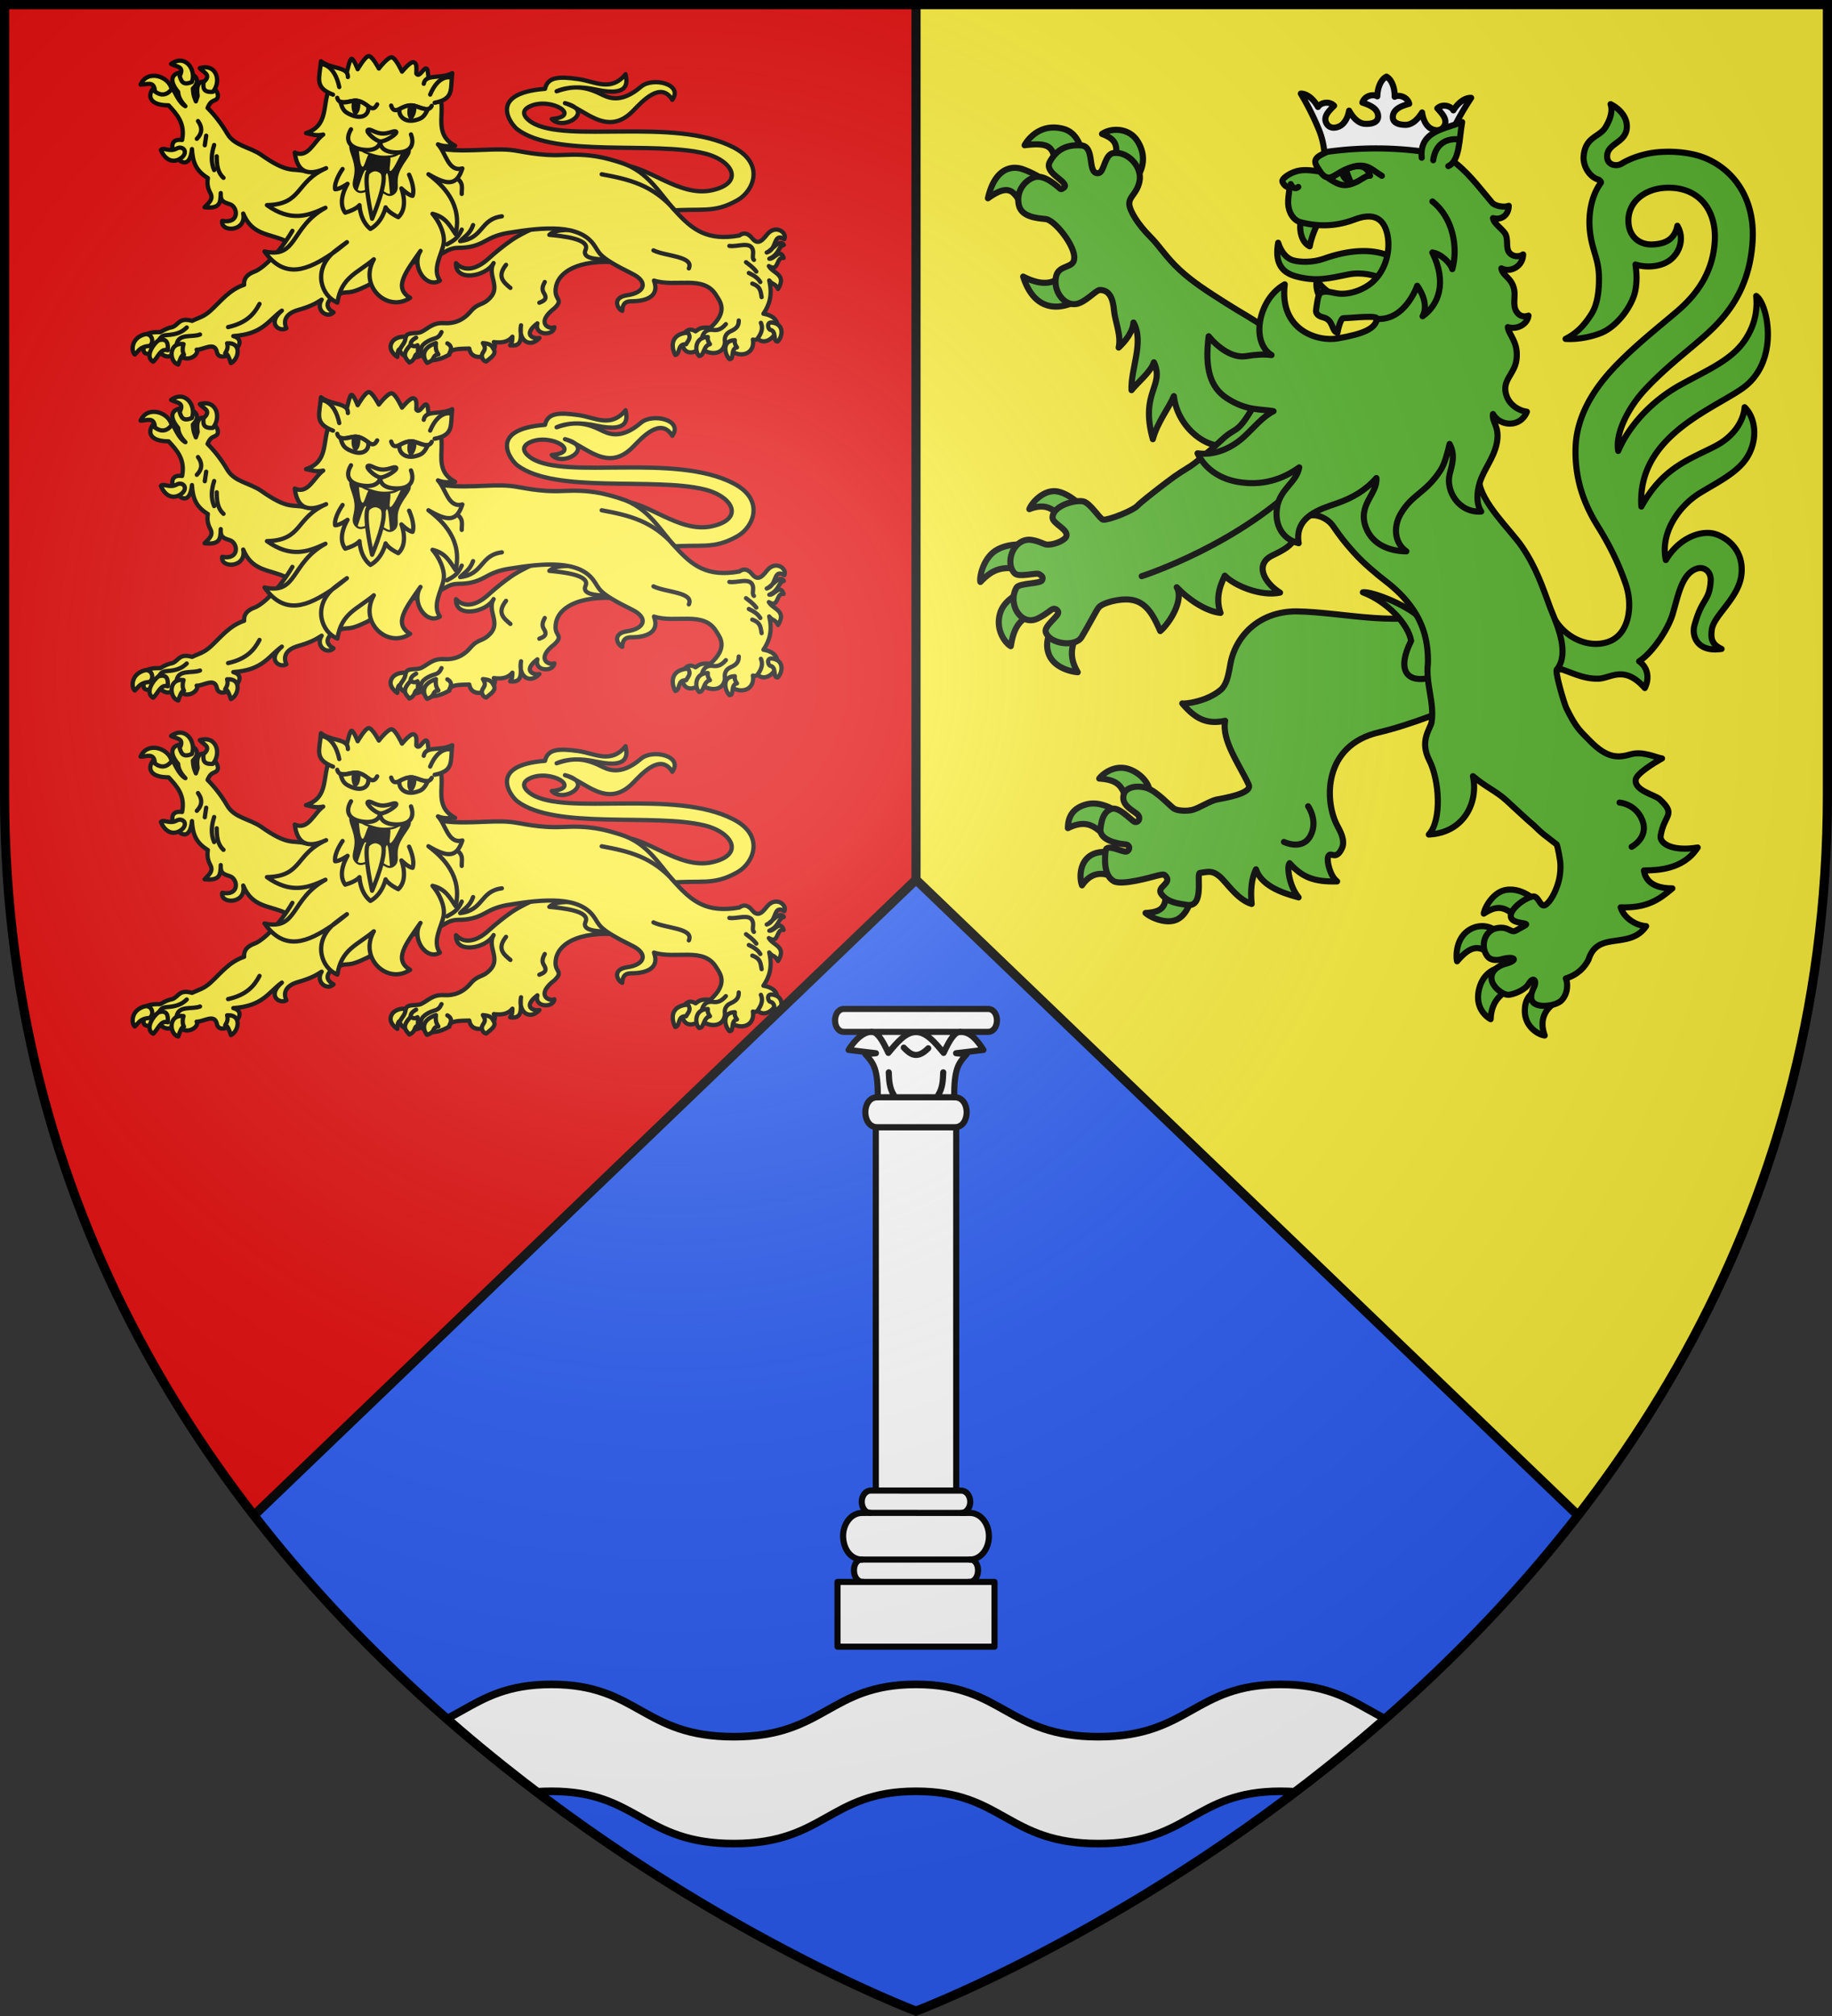 <svg xmlns="http://www.w3.org/2000/svg" xmlns:xlink="http://www.w3.org/1999/xlink" width="600" height="660" viewBox="-300 -300 600 660"><rect x="-300" y="-300" width="600" height="660" fill="#333333" stroke="none"/><clipPath id="a"><path d="m0-12-216.875 208.156C-128.497 310.228 0 358.5 0 358.5s128.497-48.272 216.875-162.344z"/></clipPath><radialGradient id="c" cx="-80" cy="-80" r="405" gradientUnits="userSpaceOnUse"><stop offset="0" stop-color="#fff" stop-opacity=".31"/><stop offset=".19" stop-color="#fff" stop-opacity=".25"/><stop offset=".6" stop-color="#6b6b6b" stop-opacity=".125"/><stop offset="1" stop-opacity=".125"/></radialGradient><path fill="#fcef3c" d="M-298.5-298.5h597V-40C298.5 246.31 0 358.5 0 358.5S-298.5 246.31-298.5-40z"/><path d="M45.17-139.2c-3.766.035-7.236 3.703-8.04 5.888 4.069-1.616 6.854-.864 9.214 1.61l6.035-4.246s-3.214-2.81-6.451-3.215a5.681 5.681 0 0 0-.758-.036zM33.843-121.75c-2.05.011-5.272.355-7.894 2.097-4.108 2.73-5.256 8.932-4.855 10.175 4.047-4.207 7.107-5.453 14.607-3.877l.173-8.292s-.802-.11-2.031-.103zm1.896 15.14s-6.583 2.105-8.179 7.333c-1.702 5.576 1.85 9.969 3.486 10.833.726-3.901 1.585-9.492 9.237-11.032zm9.627 10.642c-1.173 2.273-3.315 5.683-2.002 9.764 1.599 4.972 7.837 6.156 9.597 6.277-3.038-5.187-2.071-8.805.38-13.824zM194.821-8.763a8.274 8.274 0 0 0-1.692.13c-4.194.775-6.88 5.729-7.173 7.738 4.055-2.606 6.777-2.802 11.108 1.675 1.382-1.627 3.442-3.863 5.513-6.124-.546-.683-3.854-3.337-7.756-3.42zm-9.07 11.968c-1.238-.06-2.65.18-4.074.95-5.31 2.868-4.74 9.694-4.468 10.548 4.71-5.575 7.845-5.532 11.866-1.1l.806-8.794c-.47-.582-2.068-1.504-4.13-1.604zm5.554 13.575s-5.327.647-6.88 7.02c-1.55 6.368 2.674 9.262 3.787 9.858.169-4.894 2.599-8.97 8.425-10.259zm11.897 7.353c-1.279.924-3.915 2.296-3.796 7.063.13 5.127 4.572 7.596 6.51 7.804-1.789-4.8-.05-8.357 3.089-10.53zM67.099-48.64c-3.948.016-6.758 2.957-7.085 3.531 7.251.475 7.595 3.332 9.544 8.415 2.764-2.01 5.205-3.735 6.802-4.66.14-1.172-1.607-4.634-5.714-6.49-1.256-.567-2.442-.8-3.547-.796zm-8.84 11.698a8.82 8.82 0 0 0-2.454.283c-6.056 1.615-5.967 6.23-6.054 7.766 6.705-3.263 9.168 0 13.051 3.224l3.261-8.439c-1.196-.836-4.313-2.767-7.804-2.834zm8.367 16.828s-5.306-2.185-9.184.028c-4.181 2.386-3.859 8-3.066 9.93 3.554-5.206 8.202-4.205 11.674-1.759zm14.88 10.8c1.091 6.823-1.613 7.914-6.323 8.207C76.78.362 82.134 2.806 85.678.933c3.895-2.058 4.886-8.167 4.5-8.322zM45.111-258.252c-5.577-.033-8.704 4.242-9.537 5.799 9.942-1.254 9.009 1.638 10.684 7.58l8.684-3.387c-.7-3.119-1.94-8.184-6.483-9.494a12.28 12.28 0 0 0-3.348-.498zm20.884.765c-1.872-.084-3.72.407-5.065 1.339 3.847 1.484 5.946 3.188 3.845 9.566l7.232 5.08c1.89-2.176 3.943-7.205.382-12.531-1.524-2.28-3.986-3.347-6.394-3.455zM32.77-245.054c-3.325-.183-7.368 1.86-9.21 9.964 8.828-6.33 8.705-.017 12.938 4.308l6.105-9.834s-3.268-2.445-7.672-4.004a7.82 7.82 0 0 0-2.16-.434zM49.96-212.3c-3.774 5.784-8.623 6.038-14.857 2.854 3.733 11.88 12.863 11.986 21.298 5.604zM223.658-77.823c3.96-.167 8.239-4.554 15.037 3.07 1.414-2.854 1.272-6.535-1.866-8.744 4.618-3 9.574-10.746 10.967-15.394 1.814-6.057 2.962-13.136 7.763-14.889 2.547-.93 4.932.903 4.712 4.037-.475 6.803-2.832 5.34-5.328 14.523-.938 3.448.913 8.858 8.883 7.664-3.374-1.558-3.552-3.616-3.188-6.336.632-4.722 8.842-10.253 9.7-18.01 1.01-9.125-6.438-13.231-10.134-13.584-4.95-.472-10.98 2.646-14.624 8.835-1.925-9.013 4.374-17.778 11.204-21.97 5.723-3.514 12.223-6.588 15.407-11.649 3.591-5.706 2.869-12.885-.815-16.422-.188 3.413-2.576 9.145-9.726 12.814-8.68 4.455-17.07 7.011-24.08 19.707-1.47-22.714 22.864-31.566 32.974-38.598 12.548-8.728 8.45-27.745 4.641-30.342.22 3.185.352 8.171-3.439 14.068-4.385 6.821-12.053 9.913-21.305 15.009-9.201 5.067-16.84 13.163-20.462 21.658-.999-5.733 3.243-14.039 8.586-19.855 5.534-6.024 12.145-11.305 15.905-14.495 7.488-6.354 18.398-15.15 19.53-34.436.799-13.565-5.944-23.063-15.398-27.027-5.544-2.325-13.672-2.674-19.27-1.417-2.807.63-5.607 1.6-8.235 3.18-1.851 1.114-5.044.429-4.723-2.804.378-3.81 5.813-4.091 6.392-8.556.478-3.683-2.32-6.644-5.28-8.11.741 2.257-.062 4.875-1.615 7.486-2.025 3.403-6.609 3.04-7.206 9.48-.296 3.22 1.85 6.852 4.896 7.753.36.221.966.708.709 1.061-3.361 4.617-3.969 10.724-3.628 14.959.568 7.073 3.012 9.566 3.044 16.115.009 2.042.007 7.929-2.447 11.81-3.025 4.783-5.614 6.678-8.497 8.185 4.067.256 8.415-.688 11.458-1.87 5.624-2.185 10.397-9.14 11.347-13.751.632-3.07.49-5.94.086-8.737 2.754.932 7.548 1.065 10.902-1.159 3.444-2.283 5.352-7.217 2.819-11.52-.875 4.36-3.787 5.943-8.158 6.116-4.16.165-7.484-2.435-7.847-6.957-.535-6.664 5.126-11.519 12.906-11.611 10.308-.123 15.908 7.453 15.36 17.366-.547 9.937-5.464 17.25-12.415 23.165-5.972 5.081-12.257 10.017-18.472 16.192-4.847 4.816-14.396 15.025-14.716 28.562-.237 10.031 2.678 18.143 7.238 25.45s7.263 13.398 9.208 19.065c2.339 6.812 1.243 16.107-5.348 18.714-6.827 2.7-16.095-1.39-19.385-10.306-1.17 6.515-2.766 19.99 3.824 19.485 3.99 1.376 7.585 3.212 12.109 3.02z" style="fill:#5ab532;fill-rule:evenodd;stroke:#000;stroke-width:2;stroke-linecap:round;stroke-linejoin:round"/><path d="M124.567-99.847c-12.389-.005-20.069 8.274-21.656 17.512-.682 3.965-1.326 6.678-3.177 8.239-4.543 3.827-11.844 4.638-12.524 4.383 4.363 5.203 8.222 6.945 14.041 5.681-1.212 6.405 4.675 14.351 7.716 20.91 1.027 2.215-4.132 3.775-10.332 4.84-2.017.347-5.975 2.835-7.914 3.376-2.008.56-5.041.364-6.206-.356-1.204-.745-5.547-5.646-8.846-6.73-3.07-1.01-6.915-.431-7.629 2.072-1.137 3.994 4.168 5.591 4.875 7.004.684 1.365-.492 2.458-1.487 1.885-1.18-.68-4.985-4.91-7.336-4.163-1.772.563-3.23 2.154-3.677 6.56-.378 3.734 5.727 4.875 8.036 5.051 1.88.144 1.635 2.006.502 2.36-1.218.38-6.542-2.811-6.845-.28s-.699 8.045 2.641 9.981c2.627 1.522 12.5-1.368 13.63-1.653 1.347-.34 2.661-.736 3.1-.33 2.977 2.756-3.115 3.74-1.052 6.3 2.192 2.719 5.36 2.969 8.283 3.45 6.003.99 2.958-10.397 4.285-10.467 2.865-.398 3.987-.837 6.297 1.03 2.31 1.865 5.779 7.634 10.642 9.138-.424-4.41-.075-8.378 1.414-11.342 1.689 5.062 7.777 7.571 13.96 9.184-3.095-3.62-3.94-10.188-2.95-11.19 4.065 4.531 7.886 6.18 15.563 5.96-2.285-1.698-3.454-6.655-2.949-8.05.775-2.139 2.45 1.586 4.508-2.76 1.298-2.74-.796-6.042-1.663-7.749-3.98-7.83-4.581-25.96 13.798-30.242 9.996-2.329 25.1-8.142 26.408-9.788 10.421-13.117.8-24.2-4.576-30.56-13.602 6.497-33.245.963-48.88.744zM64.866-198.286c.29 3.316 2.432 8.104 1.512 12.073 2.386-2.26 4.578-5.114 4.849-8.193 3.608 6.355-.988 15.222-.639 22.141 1.845-2.399 6.318-5.932 7.325-9.125 3.629 7.86-4.647 9.638-.348 25.175 1.496-5.61 5.293-10.25 6.891-14.095 1.225 10.678 11.475 17.729 17.251 15.96 13.244 17.285 29.193 10.555 28.423-8.247 0 0-12.52-27.72-15.757-30.111-3.516-2.597-7.988-4.942-13.089-8.2-5.756-3.678-10.48-6.631-14.945-10.765s-6.613-7.841-9.537-10.744c-4.117-4.086-6.85-8.624-6.938-10.73-.107-2.579 2.388-3.27 3.313-7.364 1.1-4.872-3.902-10.097-8.554-9.373-2.652.413-2.937 5.353-4.369 6.347-.337.235-.742.316-1.26.164-2.72-.796-.482-8.709-4.877-9.022s-7.898 1.025-10.273 5.34c-1.91 3.468 4.708 5.833 4.957 7.87.056.457-.903 1.12-1.367 1.108-.307-.007-5.038-5.113-8.74-3.877-2.884.962-6.012 4.346-5.026 9.04.853 4.06 6.222 4.349 8.8 4.624 3.056.327 9.89 9.06 9.339 12.994-.17 3.171-4.877 1.923-5.868 5.56-1.27 4.663 2.374 9.888 6.474 9.267 3.068-.464 6.362-4.462 7.757-4.592 3.382-.02 4.375 3.094 4.696 6.775z" style="fill:#5ab532;fill-rule:evenodd;stroke:#000;stroke-width:2;stroke-linecap:round;stroke-linejoin:round"/><path d="M146.351-106.083c8.072 3.035 14.92 10.519 15.805 15.897-4.651 9.28-1.583 13.43 5.065 12.32 5.425-.904 5.434-5.24 4.005-10.242-1.275-4.462-3.215-7.477-7.345-10.669-5.393-4.168-15.212-7.714-17.53-7.306z" style="fill:#5ab532;fill-rule:evenodd;stroke:#000;stroke-width:2;stroke-linecap:round;stroke-linejoin:round"/><path d="M220.248 14.2c2.969-9.756 13.446-3.042 18.883-10.99-3.304-.214-7.247-2.609-8.353-6.16 8.617.257 12.508-2.446 16.937-6.21-3.47.02-8.59-.846-9.317-5.86 4.149-.083 12.839-.119 17.614-7.52-8.425 1.407-12.524-1.394-12.136-3.816 1.147-7.159 5.328-6.773-.343-12.012-1.594-1.471-8.361-2.785-7.81-6.43.293-1.932 5.887-5.394 8.612-6.901-1.745-.192-6.169-2.494-10.208-1.365s-7.64 1.632-13.671-4.656c-2.773-2.903-4.14-3.67-7.464-10.48-.668-1.368-4.134-12.933-2.975-12.721 3.947-5.415.268-13.768-2.245-19.98-2.447-6.627-4.613-13.323-9.395-20.261-3.673-5.33-13.461-14.44-13.987-21.573-.687-9.246-.862-19.117-.29-23.927 1.564-13.178 2.116-15.682-10.354-19.924-7.372-2.508-32.979-9.089-45.1 4.333-6.193 6.858-12.86 6.398-18.247 15.556-5.387 9.159-5.509 6.244-10.175 10.614s-8.89 7.76-10.226 8.628c-2.672 1.733-3.613 2.08-8.11 5.499-4.497 3.42-8.513 6.615-9.263 7.454-1.499 1.678-9.524 4.832-11.312 4.627-1.104-.126-4.245-5.551-6.601-5.99-2.953-.55-9.908 1.535-9.99 5.29-.044 2.013 5.36 3.923 4.506 6.18-.582 1.535-4.84 3.055-6.728 2.62-1.08-.249-4.194-2.06-6.75-1.373-4.778 1.284-6.235 8.189-3.404 10.88 1.44 1.367 7.043-.311 7.884.179.954.555 1.565.992 1.053 2.071-.555 1.171-7.49.859-8.365 2.384-2.98 5.193 1.26 12.598 6.683 10.238 1.822-.793 3.564-2.123 4.783-3.01 1.082-.788 2.09.2 2.199.794.249 1.353-4.753 4.515-4.084 6.566 1.287 3.946 9.665 4.975 11.703 1.681 1.58-2.556 4.798-8.618 5.403-9.441.302-.412.772-1.334 4.52-2.337 9.353-2.253 12.477 1.823 15.874 9.74 3.044-2.576 7.848-10.18 5.391-14.343 3.477 3.68 9.325 7.872 14.352 8.399-2.025-5.582.583-10.282 1.387-12.194 3.212 3.334 11.885 6.885 18.095 5.558-5.341-3.347-8.39-9.393-2.409-12.214 5.98-2.822 7.504-4.448 8.877-9.75s8.25-3.64 10.86.104c2.61 3.744 3.656 5.127 6.684 8.538 3.258 3.67 7.64 7.28 10.505 9.499 3.238 2.508 6.251 5.255 8.972 9.22 3.485 5.079 5.127 10.827 4.945 17.816-.795 6.734 2.209 12.689 1.202 19.25-.604 2.491-3.973 6.097-.718 12.484s4.17 19.578-.196 24.247c11.5-.574 16.298-10.47 14.46-19.116 4.39 3.732 7.378 4.727 10.94 7.934 1.348 1.215 7.46 6.96 8.989 8.163 3.115 3.046 2.694 2.513 7.502 6.275.345.68 1.22 5.328 1.216 6.526 0 .346.19 3.115-.792 6.294-.87 2.813-2.479 5.962-4.13 6.981-1.698 1.05-2.173-3.113-4.129-2.777-2.586.443-7.852 4.325-7.15 6.822.684 2.43 6.716 1.513 4.494 2.743l-2.84 1.573c-1.747.967-2.32-1.393-6.014-.823-4.542.7-5.76 6.31-3.279 9.35 1.633 1.998 5.123.736 5.123.736 3.878-.896 5.209.498.317 1.769 0 0-4.721 1.323-4.132 5.07.402 2.555 3.937 5.255 5.861 4.929 2.554-.432 5.414-2.051 6.246-3.507 1.56-2.73 2.851-1.089 1.753 1.084-.623 1.234-1.698 3.87.058 5.206 2.14 1.628 7.277.699 8.88-.853 2.453-2.376 2.1-6.175 1.499-7.262 4.068-1.257 6.228-3.791 7.43-6.128z" style="fill:#5ab532;fill-rule:evenodd;stroke:#000;stroke-width:2;stroke-linecap:round;stroke-linejoin:round"/><path fill="none" stroke="#000" stroke-linecap="round" stroke-linejoin="round" stroke-width="2" d="M73.925-111.37s32.926-10.539 53.857-32.743M230.42-37.243s5.344.376 7.465 5.803c2.212 5.66-3.506 8.673-3.506 8.673M128.422-36.045s3.34 4.66.804 9.569c-2.643 5.12-8.714 2.114-8.714 2.114"/><path d="M165.834-203.72c-4.39-1.102-8.624-2.158-12.108-4.383-3.245-2.073-8.139-2.857-12.102-2.054-6.375 1.292-10.494 2.395-16.971.694-5.455-1.432-7.081-5.014-6.047-11.07 1.137 3.528 3.061 5.231 4.9 5.762 2.367.683 6.591.69 9.894-.484 17.098-6.077 28.283-.958 32.434 11.535z" style="fill:#5ab532;fill-rule:evenodd;stroke:#000;stroke-width:2;stroke-linecap:round;stroke-linejoin:round"/><path d="M126.171-227.988c-.702 1.695-.585 6.968 2.778 8.644.533-2.994 1.987-6.462 3.067-8.23zm5.106 19.573c-.427 1.84.097 4.183.941 5.618l4.049-.931c-2.063-1.133-3.898-2.81-4.99-4.687z" style="fill:#5ab532;fill-rule:evenodd;stroke:#000;stroke-width:2;stroke-linecap:round;stroke-linejoin:round"/><path d="M185.111-132.526c-1.7-2.546-1.438-6.389-.448-9.557 1.351-4.321 4.494-7.847 5.511-12.642 1.184-5.609-1.642-6.964-1.2-9.73 2.337 4.166 9.077 4.485 11.104-.753-2.998-.424-5.707-2.418-6.674-5.228-1.74-5.062 2.553-6.812 3.247-11.714.82-5.784-2.605-8.304-2.824-10.753 2.873.878 6.362-.735 6.778-3.76-1.525.567-3.09.173-4.051-1.509-1.154-2.016-.23-4.67-.618-6.863-.72-4.071-3.828-4.57-4.226-7.106 3.029 1.534 7.064-.673 7.137-4.564-1.123.73-2.579.827-3.788.073-2.175-1.357-1.015-3.96-1.826-6.343-.588-1.727-4.063-3.718-4.257-5.604 2.618.714 5.114-.825 5.16-4.047-1.364.608-4.453.167-5.474-1.043-4.78-5.66-8.144-10.344-13.779-14.327-4.568-3.229-16.377-5.429-25.529-5.979-6.745-.405-12.473 2.513-16.611 4.636-3.607 1.85-1.356 3.723-.419 5.49-3.083-.38-5.716-.909-8.632.226-1.682.655-3.876 2.084-3.698 3.031.103.547 1.3 2.327 2.323 1.676-.066 2.124-.488 3.33-.425 5.532.083 2.898 1.739 5.551 4.095 6.152 6.248 1.594 11.98 1.267 17.736-.933 7.793-2.977 10.247 1.438 10.868 6.2.627 4.801-.95 10.75-5.266 14.47-2.24 1.933-6.35 3.839-10.346 3.66-2.244-.1-4.41-1.217-6.376-.354-1.002.44-1.262 3.743-1.564 5.55-.236 1.412.848 2.187 2.345 2.551 3.472.844 2.572 4.472 4.643 5.05.138-.95 1.058-4.76 1.91-4.785 3.427-.098 11.303-1.074 11.06.222-.614 3.261-4.338 4.86-12.804 6.392-6.568 1.19-19.273-2.638-17.425-17.696-8.588 4.69-11.312 18.81-4.33 23.156-2.511-.342-5.29-.152-8.333.347-4.521.742-9.339-2.931-12.254-6.517-1.345 10.72.581 16.788 5.99 20.306 6.43 4.18 10.897 3.442 15.257 4.23-3.667 1.866-6.305 5.293-9.662 8.371-3.773 3.46-9.231 6.225-15.225 5.425 2.507 5.173 7.34 8.35 13.229 9.36 7.944 1.364 14.56-.793 20.076-4.758-.944 5.096-6.203 6.88-7.243 13.04-.928 5.504 1.54 10.462 7.063 11.785-1.49-8.83 7.366-11.258 12.597-13.082 4.95-1.727 9.265-4.17 12.848-8.259.51 5.218-6.45 8.82-3.307 16.495 2.113 5.162 7.38 7.461 13.13 7.51-3.663-2.515-4.493-7.643-1.909-12.187 3.71-6.525 8.284-6.832 13.13-14.412 1.286-2.011 2.198-5.355 2.934-8.554 1.97 3.652.764 6.944.031 9.843-1.376 5.446 2.925 12.771 10.321 12.28z" style="fill:#5ab532;fill-rule:evenodd;stroke:#000;stroke-width:2;stroke-linecap:round;stroke-linejoin:round"/><path d="M133.715-250.166c13.216-1.923 26.376-1.623 39.479.988.214-2.076.998-4.864 2.055-7.134a88.683 88.683 0 0 1 6.567-11.647c-1.742-.117-4.07 1.253-5.826 4.086-.642-1.302-3.41-2.338-5.247-.672 1.473 1.688 3.666 3.771 2.1 6.045-1.12 1.628-3.135 1.292-4.472.425-1.2-.777-2.284-2.53-2.619-5.097-1.733 2.787-3.664 4.043-5.376 4.044-2.86 0-4.251-.992-4.212-2.564.067-2.76 3.219-3.72 5.37-4.337-.638-2.397-3.525-3.03-4.77-2.286.06-3.333-1.153-5.749-2.68-6.597-1.567.77-2.898 3.123-3.005 6.455-1.206-.806-4.12-.318-4.879 2.045 2.119.724 5.219 1.839 5.148 4.6-.04 1.572-1.478 2.494-4.334 2.35-1.71-.086-3.577-1.437-5.168-4.308-.463 2.546-1.633 4.243-2.87 4.96-1.38.8-3.408 1.034-4.446-.648-1.45-2.35.844-4.32 2.4-5.933-1.751-1.756-4.568-.86-5.274.409-1.613-2.917-3.87-4.402-5.615-4.372a88.683 88.683 0 0 1 5.977 11.96c.942 2.32 1.587 5.145 1.697 7.228z" style="fill:#fff;fill-rule:evenodd;stroke:#000;stroke-width:2;stroke-linecap:round;stroke-linejoin:round"/><path d="M165.63-248.355c-.827-8.653 7.164-9.296 13.24-11.679-.997 5.516-.752 12.749-4.532 14.413" style="fill:#5ab532;fill-rule:evenodd;stroke:#000;stroke-width:2;stroke-linecap:round;stroke-linejoin:round"/><path fill="none" stroke="#000" stroke-linecap="round" stroke-linejoin="round" stroke-width="2" d="M177.941-254.322s-7.39-1.489-8.552 6.786m-46.654 7.802s.937 2.217 2.471.938m7.119-5.052c2.544 3.635 4.452 1.425 6.646.234 7.99-4.336 9.624-1.206 13.61 1.178m-1.584 46.836c9.293.59 13.147-10.849 13.147-10.849s4.205 5.499 1.774 9.983c5.216-3.67 8.082-11 3.187-20.877 3.034.464 6.04 3.643 6.538 5.467 1.973-7.122.246-16.86-6.51-22.167"/><path fill="none" stroke="#000" stroke-linecap="round" stroke-linejoin="round" stroke-width="2" d="M135.265-241.51c2.48 1.648 4.342 2.54 6.691 1.929 3.787-.985 5.023-3.088 6.77-2.884-1.455-4.794-6.161-3.145-9.755-1.15-1.606.892-2.639 1.613-3.706 2.105z"/><path fill-rule="evenodd" stroke="#000" stroke-linecap="round" stroke-linejoin="round" stroke-width="2" d="M141.059-244.394c-.314.188.506 2.136 1.202 3.773-.63-.033-2.464-.935-2.624-2.824.44-1.219 1.422-.949 1.422-.949z"/><path fill="#e20909" d="M-298.5-298.5H0v657S-298.5 246.31-298.5-40z"/><g id="b" stroke-width=".977"><path fill="#fcef3c" stroke="#000" stroke-linecap="round" stroke-linejoin="round" stroke-width="1.4" d="M-206.702-221.224c-5.166-2.354-10.73-1.768-13.641-8.867 1.19 6.092-7.593 6.212-6.87 2.388 5.749 1.106 5.22-4.598 2.453-5.456-2.386-.74-3.035-1.151-2.944-3.626-.074 3.26-.235 5.155-5.3 4.648 1.119-1.286 3.103-2.476 1.865-4.741-.9-1.648-1.05-3.14-.785-4.835-3.942-2.401-4.961-5.25-5.201-9.484-1.168 11.793-11.564-4.147-3.239-2.975 1.076-5.391-1.66-8.374-4.416-11.344-12.52 0-2.088-12.134 1.472-5.207.693 1.048 1.943 4.358 4.023 5.486-1.61-1.68-2.313-3.216-2.355-4.649-7.823-9.396 11.246-7.453 4.809-1.115.139 2.464.596 3.121.981 4.184l.59-1.767c-1.509-10.309 9.738-.726 5.79 1.302-1.129.528-1.678.628-2.552 2.603 2.43 2.436 4.607 5.262 6.477 8.461 2.345 4.012 7.383 4.294 11.188 6.973 8.83 6.22 10.134 4.23 14.328 5.3l21.497 2.46-3.077 19.68z"/><path fill="#fcef3c" stroke="#000" stroke-linecap="round" stroke-linejoin="round" stroke-width="1.4" d="M-204.242-224.422c-4.18 7.131-9.663 12.328-12.37 13.321-2.581.949-3.6 2.393-3.431 4.335-4.837 1.631-7.545 5.279-10.867 8.345-2.409 2.223-4.136 2.463-6.177 3.468-4.319-1.244-4.362 1.333-6.52 2.06-1.007.198-2.15.557-3.89 1.625-1.498.083-2.556-.252-5.262.975 1.548 1.88-3.702 8.272 4.597 5.396 1.619 1.213 3.35 2.939 6.042-.085 2.597 4.773 7.691 1.067 6.52-.542 2.257.11 5.887-2.814 6.635.758 1.014 4.85 11.837-3.43 5.376-5.202 9.688-.661 11.445-5.108 15.9-8.345-5.072 4.34-.628 7.142 1.487 5.776-.96-2.071-.668-4.682 3.89-5.992 3.8-1.093 5.626-2.017 7.663-3.36-2.139 3.362 1.728 6.31 3.89 4.15-3.933-2.196-1.097-4.802 1.282-5.791 4.057-1.688 2.55.574 9.928-3.019l8.121-4.877M-95.148-213.791c-12.665-1.845-22.783 1.694-22.902 9.016-.05 3.043 2.643 2.84-.381 5.715-6.217 4.746-1.83 7.056 0 6.2-.181 2.838-6.695 2.823-5.568-1.287-4.903 3.71-1.355 5.226.66 4.809-3.05 3.415-7.045.854-6.013-4.165-.497 2.653 1.275 7.207-3.57 6.56.752-1.175.69-1.496.744-2.836-1.595 1.935-3.781 2.052-6.097 1.77 2.28 3.364-7.107 7.815-8.03 2.114-3.13.104-6.441-.016-6.544 1.972-4.648 2.769-8.425 2.117-8.922-.061-1.321 1.574-6.535 1.704-7.349-1.492.545-1.166.986-1.741 2.06-4.364.662-1.618 3.449-.688 5.14-1.55 2.25-1.148 3.735-3.046 7.287-2.818 3.141.202 6.136-.747 8.684-3.728 2.677-3.132 3.85-1.819 6.484-4.584 3.522-3.698-1.087-7.542 1.125-11.351-2.493 4.479-12.717 6.261-12.312.028 2.926 3.145 7.057 1.742 10.464-1.337 3.015-2.723 5.36-4.526 7.564-6.079 5.44-3.832 16.56-7.495 18.59-10.425l18.886 17.893z"/><path fill="#fcef3c" stroke="#000" stroke-linecap="round" stroke-linejoin="round" stroke-width="1.4" d="M-120.088-223.113c4.181.397 13.48 1.286 11.861 4.908-1.09 2.44 2.381 2.939 4.84 3.1 2.265.148 2.748-.611 3.068-1.098l-8.317-8.446c-2.635.067-9.213-.747-11.452 1.536zM-97.17-245.921c8.906-.31 19.416 10.556 30.228 8.232 10.878-2.34 7.067-9.769-2.317-12.074-16.582-4.072-48.888 1.462-61.297-7.882-2.062-1.554-10.033-11.794 9.058-13.27.843-3.859 4.379-4.135 10.953-3.194 5.464.782 10.6 4.324 15.43-1.596.39 2.093 1.841 7.515-9.426 5.088-5.21-1.131-9.64-1.03-13.165.5 4.516-1.528 8.376-2.083 14.323.835 2.482 1.217 6.556 3.47 13.332-2.338 3.757-3.22 13.934-.92 10.233 4.296-3.756-6.185-9.753.43-12.822 3.592-8.541 8.798-15.797-.595-22.328-2.494 10.128 2.53-.447 9.318-4.318 5.188 9.938-.927-.16-7.177-6.925-4.26-3.988 1.72-1.54 4.164.361 5.352 11.325 7.086 46.676-1.816 66.07 8.187 10.338 5.333 6.655 14.234 1.369 17.262-7.995 4.58-11.984 2.514-22.908 3.542z"/><path fill="#fcef3c" stroke="#000" stroke-linecap="round" stroke-linejoin="round" stroke-width="1.4" d="M-157.969-251.694c9.035 1.952 18.036.087 25.1.773 3.573.347 9.141 2.046 17.301 1.65 8.848-.43 13.457.792 18.972 2.547 8.922 2.839 12.569 10.088 17.846 15.876 5.447 5.975 10.311 9.843 20.91 7.946 1.812-1.37 3.256-.26 4.243.966 2.155 2.675 3.843-.217 5.018-1.525 2.785-3.103 6.464-.315 5.463 1.75-3.79-2.273-2.239 3.373-5.77 4.373 1.57-.559 4.172-4.625 5.616-2.479-1.926.48-1.444 3.089-4.77 4.52 1.55.246 3.558-3.643 4.693-.255-2.549-.536-1.445 4.78-4.847 2.66 1.328 2.421 5.986 2.739 3 7.51-1.226-2.212-1.564-1.106-2.885-2.807 1.184 4.892-.014 8.128-1.885 10.898 9.44 1.584 2.002 12.095-1.885 8.164-.325.383-.842.493-1.578.292.952 5.63-6.242 6.761-9.156 1.24-.993 5.228-7.761 2.783-7.618 1.166-.638 1.143-5.15 3.666-6.232-.51-.19-1.269.382-2.778.77-4.229 1.153-1.213 2.308-1.088 3.462-.364 1.015-.608 1.316-1.475 4.847-1.166 6.01-5.431 3.116-8.67 1.885-10.68-4.114-6.721-13.207-2.482-20.351-4.775 2.11 5.638-3.379 6.714-6.925 6.78-1.527.028-3.324-.04-3.463 3.134-1.438-.509-3.573-4.343 1.616-5.103 5.943-.87 6.889-4.456 1.731-6.998-11.877-5.853-10.522-6.711-12.811-9.768-4.818-6.435-15.88-5.646-27.931-3.645-3.127.52-5.421 1.508-7.387 2.624-3.339 1.895-6.017 2.24-8.849 2.26-2.716.02-3.954 1.13-5.694 2.041-4.77 2.497-7.513 2.628-10.002 2.77z"/><path fill="none" stroke="#000" stroke-linecap="round" stroke-linejoin="round" stroke-width="1.4" d="M-153.619-220.002c1.67-1.03 3.392-1.523 4.844-4.834m-.003-11.68c-.097-1.872.915-3.866-2.438-5.616-1.162-.607-2.058-1.348-2.668-2.418m18.255 15.37c-7.21.921-5.925 7.193-13.665 8.113 1.47-1.555 3.184-2.307 4.238-5.244m42.12-16.634c8.99 1.656 16.631 3.465 23.8 11.59m-6.848 13.32c3.897 1.954 13.358 1.88 11.59 5.899m22.56 22.909c.519-.816 2.071-2.744 1.03-5.09m-19.326 5.099c.288-1.568 1.312-3.07 3.547-2.781 1.262.163 2.574.12 4.312-1.883m-.214 6.286c-.44-1.817.12-3.183 1.681-3.91 1.486-.693 2.833-1.43 2.753-3.564m2.385-19.09c1.086.86 2.124 1.485 3.363 3.07m-2.446.463c1.417.701 2.822 1.423 3.761 2.955m-2.63.522c2.914 1.042 2.705 2.802 3.058 4.432m-10.558-16.773c2.558.424 6.812-1.625 7.671 1.276.36 1.216-.376 2.696.372 3.296m-179.394-40.656-.46 3.121m-2.222-7.912c1.62 2.246 1.262 4.141-.383 5.807m5.67 2.033c-.872 2.734-1.163 5.468 0 8.203m.843-4.501c.018 2.62.195 5.182 2.222 7.041m-15.363 54.563c.585-3.738 5.076-2.233 7.67-3.274m-13.406 1.703c.478-.502.72-1.394 2.488-1.506 3.535-.225 5.15-1.109 6.565-2.488m13.544-.13c6.108-1.37 8.565-4.326 10.297-7.595m49.52 13.423c-.159-.948.56-1.713 1.765-2.374m10.87 5.538c-.032-.741 1.618-2.403-.64-3.67m-8.282 3.609c-.624-1.478-.595-2.918 1.943-4.32 2.323-1.285 3.307-.535 4.43-2.971m21.132-22.022c-3.084 3.868-.802 5.703 1.431 7.556m9.476 4.843c1.262-.538 2.852-1.047 1.5-3.164-.828-1.296-.346-2.411.272-3.617m-35.04-10.595c.6-2.497 2.327-5.832-.39-9.899"/><path fill="#fcef3c" stroke="#000" stroke-linecap="round" stroke-linejoin="round" stroke-width="1.4" d="M-233.374-273.068c2.904-2.532-.095-3.209-1.194-4.627 5.6-1.663 7.128 4.505 4.272 7.764-3.516.27-3.099-1.727-3.078-3.137zm-7.797-2.046c1.815-3.32-1.248-2.984-2.792-3.961 4.661-3.377 8.324 1.923 6.817 5.912-3.207 1.392-3.535-.62-4.025-1.95zm-.964 23.743c-2.375 1.295-4.28-.558-5.18.462 1.343 3.185 3.787 4.33 6.157 2.963 1.485-.856 1.971-2.035 1.564-2.87-.332-.68-1.368-1.195-2.541-.555zm-7.134-18.703c-.18-3.735-2.838-2.108-4.691-2.222 2.255-5.133 9.364-2.687 10.163 1.481-2.042 2.724-4.345 1.662-5.472.741zm23.644 82.461c5.044-.34 3.746 5.415 1.244 6.481-.555-1.703-1.13-3.225-1.866-3.208.468-.836 1.074-1.74.622-3.273zm-14.257.262c-5.182-.667-4.644 6.07-1.727 6.678.555-1.703 1.129-3.225 1.865-3.208-.468-.837-.59-1.936-.138-3.47zm-9.95 5.761c-3.212-1.813.91-6.817 2.003-7.07 2.495-.58 2.966.964 2.764 3.338-2.411-.78-3.194 2.45-4.768 3.732zm-1.175-5.172c1.706-1.087.799-4.63-2.004-3.666-4.372 1.503-3.872 5.805-2.834 6.481 1.252-1.08 1.555-2.536 4.838-2.815zm205.686-1.442c-1.652.14-.182-3.383-2.433-3.831-.698-.205-1.35-2.667.695-2.365 4.342.64 3.094 5.103 1.738 6.196zm-15.75 5.777c1.652.14.183-3.383 2.434-3.831-.497-.695-.867-1.434-.696-2.365-4.625.064-3.094 5.103-1.737 6.196zm-9.951-1.048c1.651.14 1.288-3.382 3.538-3.831-.496-.694-.866-1.433-.695-2.365-4.625.064-4.2 5.103-2.843 6.196zm-7.82-.308c1.78-.31.496-3.671 3.55-3.51.472-1.046 1.886-2.042.587-3.822-6.923.578-4.807 6.263-4.138 7.332zm-63.006-3.898c1.008 1.692.697 2-.11 3.341-.628 1.045.15 2.578 1.192 2.703 1.34-1.159 3.466-2.381 2.452-4.007-.6-.962-.688-1.81-3.534-2.037zm-15.378 0c-.247 2.214.312 2.9.798 3.724-2.328.325-.67 1.729-3.703 2.751-.625-.6-2.972-4.493 2.905-6.475zm-8.258.594c-3.263 3.29-1.52 4.43-.456 5.774 2.383-1.091 1.296-2.555 2.79-2.86 0-.918.161-1.759-.113-2.806-.74.489-1.481.41-2.221-.108zm-1.643-2.59c-.127 1.866-1.167 2.653-1.837 3.877-.852.264-.78 1.576-.916 2.653 0 0-3.682-2.317-1.526-5.124.77-1.003 2.686-1.73 4.279-1.407z"/><path d="M-173.65-278.891c-1.252-.166-4.134 3.596-4.134 3.596s-2.103-4.024-3.245-3.987c-1.142.037-3.526 4.2-3.526 4.2s-1.373-3.575-2.016-3.33-1.387 4.446-1.624 4.797c-10.831 4.096-2.715 15.646-12.892 18.959 1.698.352 3.24.972 5.497.468-2.968 2.106-4.816 7.753-9.09 5.74.73 5.919 3.831 7.847 10.024 4.999-9.968 4.439-7.493 11.562-18.92 11.813 7.613 5.45 13.143 3.455 18.713.843-11.294 6.198-8.807 16.344-19.5 13.974 6.566 9.245 14.075 5.743 21.6.694 1.173-1.115 4.767-3.661 4.767-3.661s-3.152 2.578-4.766 3.66c-6.04 5.748-3.388 13.562 1.715 15.663 1.245-8.22 6.454-9.414 11.655-13.853-4.897 8.684 4.415 17.192 11.617 12.32-5.492-3.25-1.374-8.25 3.305-14.998-3.121 4.897 1.854 12.218 6.22 9.491-2.596-3.594.514-8.191 1.156-11.667.642-3.47-1.705-7.59-3.53-9.69 4.257 1.053 5.41 3.637 7.384 6.519 2.23-9.571-3.945-15.562-8.69-19.167 6.106 3.579 9.053 3.719 10.851-1.857-4.586 1.258-5.286-5.126-7.807-7.7 2.125.878 3.76.528 5.497.468-9.145-4.849.29-14.463-8.35-20.372-.037-.143-.389-3.518-.429-3.658-.724-2.565-2.526 2.781-3.628.917.031-1.987.2-3.233-.838-3.597-1.037-.365-3.744 2.997-3.744 2.997s-2.02-4.416-3.272-4.581z" style="fill:#fff03c;fill-rule:evenodd;stroke:#000;stroke-width:1.367;stroke-linecap:round;stroke-linejoin:round" transform="translate(6.131 4.346) scale(1.024)"/><path stroke="#000" stroke-linecap="round" stroke-linejoin="round" stroke-width="1.4" d="M-184.385-252.74c.781-.109 1.805 2.33 4.568 3.225 3.157 1.022 4.355 1.408 7.76 1.07 3.405-.339 5.31-3.603 5.843-2.402.533 1.2-2.428 3.732-3.708 7.216s.386 5.414-1.396 6.72-2.802-1.197-5.764-1.5c-2.962-.302-4.54 1.984-6.083.27s.308-3.528-.074-7.128-2.304-6.187-1.45-7.245c.107-.132.193-.21.304-.226z"/><path fill="#fcef3c" fill-rule="evenodd" d="M-182.503-251.166c.212 2.18.426 5.16 1.142 5.707.59.451 1.133-2.26 1.974-3.911-.16-.052-.277-.1-.449-.156-1.172-.38-2.006-1.017-2.667-1.64zm13.909 1.302c-.907.622-2.047 1.29-3.466 1.43-.032.004-.052-.01-.083-.006.166 1.82-.699 4.75.086 4.4.886-.394 2.4-3.698 3.463-5.824zm-11.655 5.559c-.67.011-1.826 4.173-2.6 6.486 1.063.802 2.216-.03 3.833-.419-.68-2.214-1.03-5.878-1.116-5.979-.045-.053-.065-.09-.117-.088zm7.98 7.779c-.949.053-1.806-.865-3.148-1.445.966-1.802 1.855-5.16 2.062-5.277.042-.023.09-.05.13-.028.548.303.705 4.891.957 6.75z"/><path d="M-159.931-264.363c6.268-1.218 5.002-4.271 5.612-9.456-3.726 1.95-8.596.125-9.104 3.39m-24.26-2.155c.122-3.42-5.206-2.412-8.626-5.053-.394 5.398-2.291 8.343 3.868 10.684m5.751 11.08c-1.976 3.285-.83 6.023 4.167 6.552 4.996.53 5.217-2.677 5.217-2.677s-.56 3.178 4.455 3.5c5.016.323 6.662-2.178 5.34-5.744" style="fill:#fff03c;fill-rule:evenodd;stroke:#000;stroke-width:1.367;stroke-linecap:round;stroke-linejoin:round" transform="translate(6.131 4.346) scale(1.024)"/><path d="M-181.308-255.647c.777-.524 1.989.855 4.276 1.107 2.287.253 4.205-1.146 4.785-.555.586.596-3.521 3.23-5.06 3.097-1.594-.137-4.792-3.115-4-3.649z" style="fill:#fff03c;fill-rule:evenodd;stroke:#000;stroke-width:1.367;stroke-linecap:round;stroke-linejoin:round" transform="translate(6.131 4.346) scale(1.024)"/><path fill="none" stroke="#000" stroke-linecap="round" stroke-linejoin="round" stroke-width="1.4" d="M-152.42-274.639s-3.867-1.135-6.696 5.602m.508 3.695c-1.146 2.425-4.339.001-6.404-.137-3.393-.228-5.801 3.568-6.872.04m-4.59-.39c-1.722 3.29-3.184-.779-6.754-1.2-2.025-.24-5.62 1.847-6.327-.946m1.754 23.304s-2.883 4.002-2.438 6.625c1.525.037 4.06-1.778 4.06-1.778s-3.6 5.695-.761 9.446c3.715-1.069 4.682-2.464 4.682-2.464s.08 4.993 3.565 7.783c3.958-2.157 4.982-7.056 4.982-7.056s.687 1.536 4.14 3.215c3.503-3.21 1.038-9.422 1.038-9.422s2.151 2.214 3.659 2.435c.934-2.506-1.146-6.93-1.146-6.93m-22.864-28.684c-1.565-7.37-5.677-7.495-5.677-7.495"/><path d="M-176.894-242.317c2.53 2.055-3.05 15.032-3.05 15.032s-2.566-11.084-1.503-14.557c0 0 2.023-2.53 4.553-.475zM-162.135-262.264c-1.213 2.501-1.963 2.948-3.903 3.458-3.37.887-5.55-1.24-5.152-3.535 4.508-2.643 5.537-.07 9.055.077zm-27.943-2.402c.722 2.688 1.374 3.255 3.192 4.086 4.054 1.852 6.12-.262 5.706-2.627-4.343-3.612-5.842-.535-8.898-1.46z" style="fill:#fcef3c;fill-rule:evenodd;stroke:#000;stroke-width:1.367;stroke-linecap:round;stroke-linejoin:round" transform="translate(6.131 4.346) scale(1.024)"/><path fill-rule="evenodd" stroke="#000" stroke-linecap="round" stroke-linejoin="round" stroke-width="1.4" d="M-165.723-265.454c.277-.01-.735 2.6.319 3.96.43-.377 1.43-2.159.962-3.897-.323-.09-.733-.122-1.281-.063zm-16.81-1.43c-.271-.058.23 2.682-1.064 3.843-.351-.445-.993-2.372-.203-4.002.418-.019.84.022 1.267.158z"/></g><path fill="#2b5df2" d="m0-12-216.875 208.156C-128.497 310.228 0 358.5 0 358.5s128.497-48.272 216.875-162.344z"/><path d="M-238.8 251.438c-28.461 0-29.744 17.124-59.7 17.124v35c29.956 0 31.239-17.124 59.7-17.124s29.744 17.124 59.7 17.124 31.239-17.124 59.7-17.124 29.744 17.124 59.7 17.124 31.239-17.124 59.7-17.124 29.744 17.124 59.7 17.124 31.239-17.124 59.7-17.124 29.744 17.124 59.7 17.124 31.239-17.124 59.7-17.124 29.744 17.124 59.7 17.124v-35c-29.956 0-31.239-17.124-59.7-17.124s-29.744 17.124-59.7 17.124-31.239-17.124-59.7-17.124-29.744 17.124-59.7 17.124S28.461 251.438 0 251.438s-29.744 17.124-59.7 17.124-31.239-17.124-59.7-17.124-29.744 17.124-59.7 17.124-31.239-17.124-59.7-17.124z" style="fill:#fff;fill-rule:evenodd;stroke:#000;stroke-width:2.5;stroke-linecap:round;stroke-linejoin:round;clip-path:url(#a)"/><use xlink:href="#b" width="100%" height="100%" transform="translate(0 110)"/><use xlink:href="#b" width="100%" height="100%" transform="translate(0 220)"/><path fill="none" stroke="#000" stroke-linejoin="round" stroke-width="3" d="M-216.875 196.156 0-12l216.875 208.156M0-12v-286.5"/><g fill="#fff" stroke="#000" stroke-linecap="round" stroke-linejoin="round" stroke-width="1.991"><path stroke-width="2.001" d="M-14.811 187.976c-1.64 0-2.96 1.633-2.96 3.662 0 1.917 1.178 3.642 2.7 3.642l-2.647.031c-3.416 0-6.166 3.402-6.166 7.63.113 4.421 2.685 7.628 6.166 7.628-3.566 0-3.474 7.32.333 7.32h-8.32v21.204h51.413V217.89h-8.323c3.817 0 3.885-7.32.333-7.32 3.417 0 6.168-3.401 6.168-7.629s-2.751-7.623-6.168-7.629H14.93c1.582-.08 2.84-1.676 2.84-3.652 0-2.028-1.32-3.661-2.96-3.661zM-13.164 69.01h26.333v118.966h-26.333z"/><path stroke-width="2.001" d="m-22.087 43.729 8.965 1.079-3.461.321c2.752 3.046 4.084 4.707 4.089 14.102h-.21c-5.184 0-5.184 9.803 0 9.803h25.41c5.184 0 5.184-9.803 0-9.803h-.212c0-9.395 1.337-11.056 4.09-14.102l-3.462-.321 8.965-1.08c-3.247-5.145-5.456-5.912-7.576-5.912h9.015c3.974 0 3.974-7.511 0-7.511h-47.052c-3.974 0-3.974 7.511 0 7.511h9.007c-1.897-.059-4.726 1.41-7.568 5.913z"/><path stroke-width="2.001" d="M-17.385 217.889h34.77m.333-7.32h-35.436m2.647-15.289 30.002.031m-27.425-136.08h24.988m-21.41-8.167c.108 2.483.126 4.963 1.653 7.446l-.158.108M-9.048 44.7c2.85-3.48 5.714-6.844 9.048-6.81 3.334-.034 6.198 3.33 9.048 6.81 2.174-4.72 3.744-6.88 5.463-6.884h-29.03c1.72 0 3.297 2.165 5.471 6.884zm5.04-1.73c2.091 2.166 4.28 3.984 8.02.217m4.906 7.877c-.108 2.483-.125 4.963-1.652 7.446l.157.108"/></g><path fill="url(#c)" d="M-298.5-298.5h597v258.543C298.5 246.291 0 358.5 0 358.5S-298.5 246.291-298.5-39.957z"/><path fill="none" stroke="#000" stroke-width="3" d="M-298.5-298.5h597v258.503C298.5 246.206 0 358.398 0 358.398S-298.5 246.206-298.5-39.997z"/></svg>